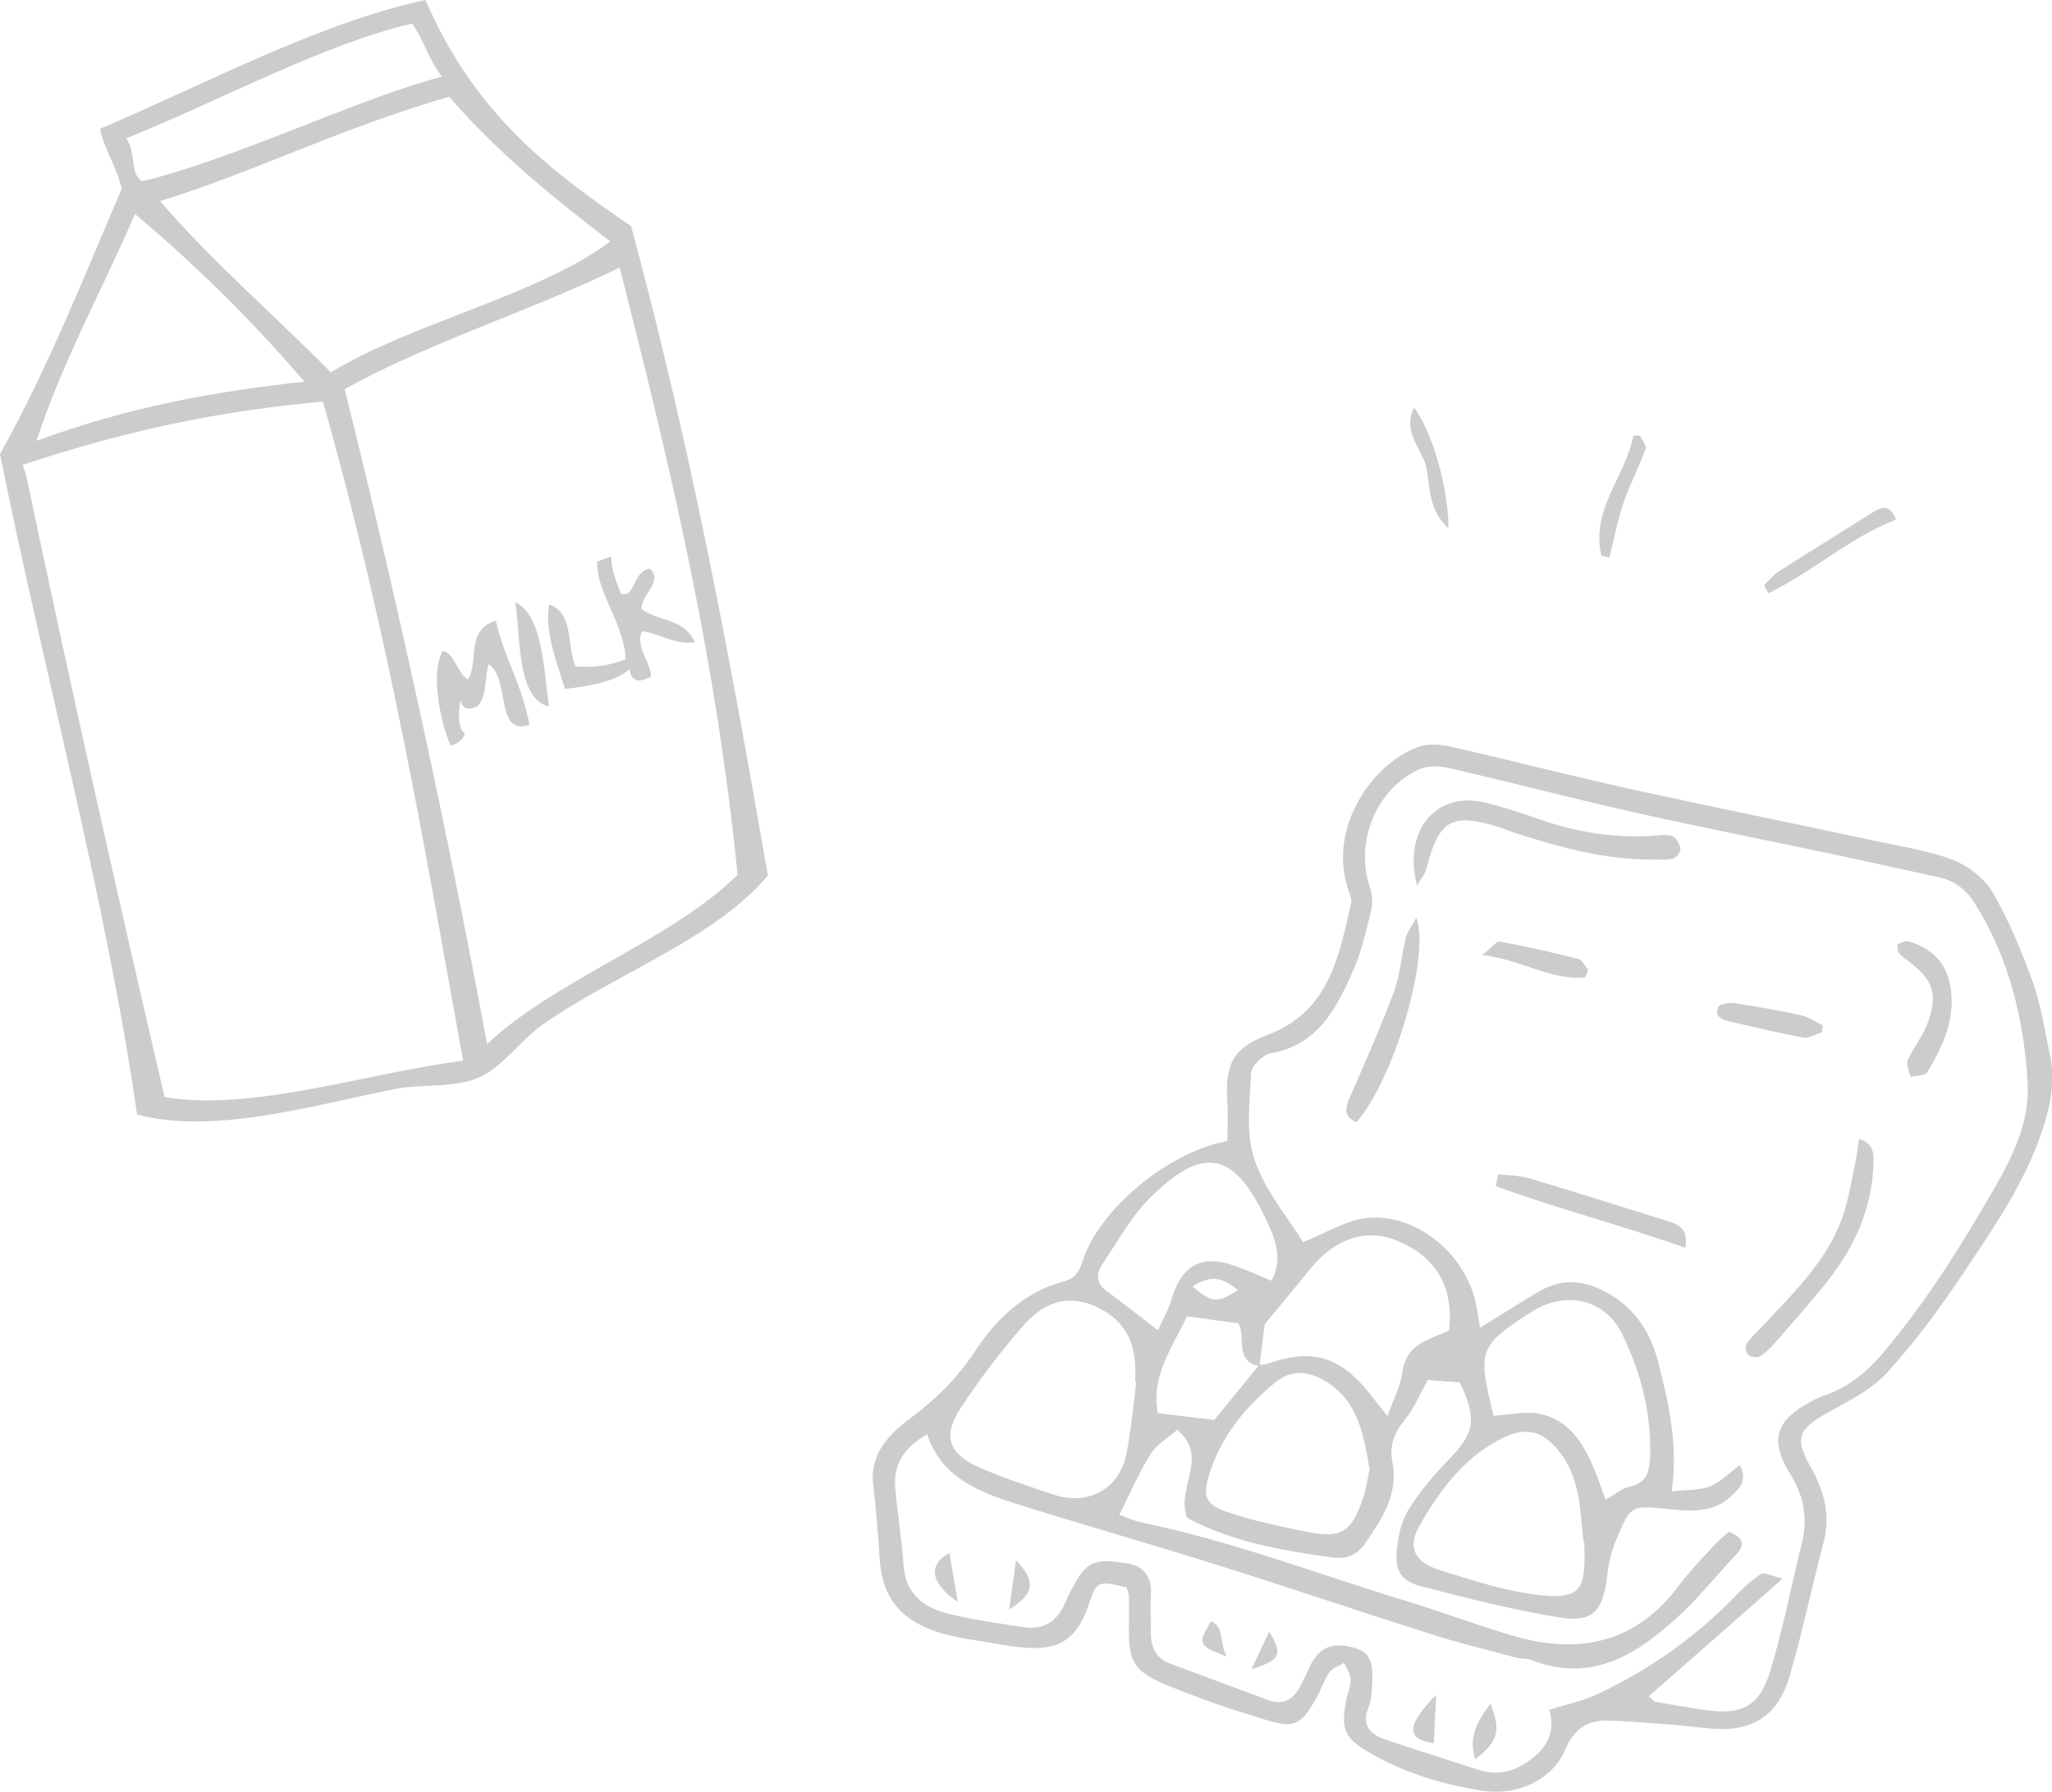 <?xml version="1.0" encoding="UTF-8"?>
<svg id="_レイヤー_2" data-name="レイヤー 2" xmlns="http://www.w3.org/2000/svg" width="58.98" height="51.51" viewBox="0 0 58.98 51.51">
  <defs>
    <style>
      .cls-1 {
        opacity: .2;
      }

      .cls-2, .cls-3 {
        stroke-width: 0px;
      }

      .cls-3 {
        fill-rule: evenodd;
      }
    </style>
  </defs>
  <g id="layout">
    <g class="cls-1">
      <g>
        <path class="cls-2" d="M50.71,16.81c.13-.12.24-.27.39-.37.92-.59,1.85-1.16,2.77-1.74.26-.16.46-.17.63.23-1.33.52-2.4,1.5-3.67,2.12-.04-.08-.09-.16-.13-.25Z"/>
        <path class="cls-2" d="M46.03,15.98c-.32-1.33.69-2.28.92-3.46.06,0,.13,0,.19,0,.06.13.19.28.16.38-.19.53-.46,1.03-.64,1.56-.17.51-.27,1.04-.4,1.56-.08-.02-.15-.03-.23-.05Z"/>
        <path class="cls-2" d="M40.64,11.71c.52.66,1.01,2.39.99,3.47-.58-.53-.52-1.18-.63-1.73-.11-.55-.7-.99-.36-1.74Z"/>
      </g>
      <g>
        <path class="cls-2" d="M54.53,27.14c.1-.03.22-.12.31-.09.62.17,1.06.56,1.2,1.2.2.95-.17,1.79-.65,2.57-.06.1-.32.09-.48.13-.03-.17-.13-.36-.07-.49.16-.37.44-.69.57-1.07.3-.84.15-1.23-.56-1.77-.1-.07-.2-.15-.28-.24-.03-.04-.02-.11-.03-.23Z"/>
        <g>
          <path class="cls-2" d="M35.28,32.8c0-.38.02-.72,0-1.06-.08-1.14.13-1.61,1.16-2,1.76-.67,2.04-2.23,2.39-3.76.03-.11-.02-.25-.06-.36-.64-1.8.66-3.66,1.98-4.15.27-.1.62-.08.91-.02,1.77.4,3.53.86,5.31,1.25,2.33.51,4.66.98,6.99,1.48.74.16,1.49.27,2.19.54.43.17.89.53,1.12.92.47.81.83,1.68,1.15,2.56.24.67.35,1.4.5,2.1.16.76.02,1.49-.23,2.22-.51,1.51-1.41,2.8-2.28,4.1-.66.99-1.37,1.95-2.17,2.83-.45.49-1.1.81-1.69,1.14-.88.49-.98.74-.49,1.6.38.68.56,1.38.35,2.16-.34,1.27-.6,2.56-.97,3.82-.35,1.19-1.13,1.63-2.35,1.5-.93-.1-1.86-.18-2.8-.22-.61-.03-1.03.19-1.3.83-.37.88-1.38,1.33-2.34,1.19-1.13-.17-2.21-.49-3.2-1.05-.82-.46-.92-.69-.75-1.6.04-.18.13-.37.12-.55,0-.16-.12-.32-.19-.48-.14.09-.33.14-.42.27-.16.23-.24.51-.38.75-.43.76-.62.87-1.44.62-.93-.28-1.85-.59-2.75-.96-1.08-.43-1.22-.71-1.19-1.84,0-.25,0-.5,0-.75,0-.09-.05-.18-.07-.26-.75-.18-.86-.19-1.04.36-.42,1.32-1.03,1.56-2.58,1.28-.55-.1-1.12-.16-1.66-.31-1.28-.37-1.76-1.1-1.82-2.2-.04-.69-.1-1.37-.18-2.06-.11-.92.47-1.49,1.09-1.95.71-.53,1.31-1.12,1.81-1.87.62-.95,1.44-1.75,2.6-2.05.42-.11.47-.46.59-.78.58-1.43,2.48-2.97,4.11-3.25ZM36.17,39.22c.09,0,.19,0,.28-.03,1.19-.43,2-.23,2.81.73.17.2.33.42.62.78.19-.53.38-.89.43-1.26.06-.47.3-.74.69-.92.22-.11.45-.19.65-.28.14-1.24-.36-2.1-1.46-2.57-.9-.39-1.82-.09-2.55.82-.44.55-.89,1.08-1.29,1.57-.05.42-.1.81-.15,1.2-.74-.14-.37-.83-.61-1.23-.47-.06-.95-.13-1.47-.2-.43.9-1.05,1.74-.84,2.78.55.07,1.03.13,1.62.2.4-.49.84-1.03,1.29-1.58ZM34.11,43.59c-.3-.85.65-1.71-.27-2.5-.28.25-.6.42-.77.7-.34.54-.59,1.14-.9,1.75.21.07.43.17.67.22,2.59.54,5.05,1.48,7.57,2.25,1.02.31,2.02.69,3.04.99,1.91.57,3.57.24,4.82-1.45.3-.4.65-.76.99-1.13.14-.15.3-.28.44-.4.43.19.46.39.19.67-.54.57-1.03,1.19-1.6,1.72-1.21,1.12-2.52,1.99-4.3,1.29-.11-.04-.25-.02-.37-.05-.85-.23-1.7-.43-2.53-.7-2.03-.64-4.05-1.33-6.09-1.97-1.91-.6-3.84-1.15-5.76-1.75-1.1-.35-2.18-.76-2.59-2.01-.65.37-.97.85-.92,1.51.06.75.19,1.49.24,2.24.05.84.58,1.23,1.29,1.41.7.17,1.42.27,2.13.38.57.09.97-.12,1.21-.66.12-.29.27-.57.44-.83.34-.54.89-.4,1.36-.34.44.06.71.37.68.87-.02.37,0,.75,0,1.13,0,.42.15.73.55.88.94.35,1.88.7,2.82,1.05.38.14.68.02.88-.32.11-.19.2-.39.29-.59.28-.6.65-.77,1.28-.6.45.12.58.36.54,1.05-.01.22-.02.45-.1.65-.21.51.02.79.47.94.89.3,1.78.58,2.67.87.59.19,1.09.05,1.58-.34.47-.37.63-.82.47-1.38.52-.17,1-.26,1.43-.47,1.48-.71,2.81-1.64,3.95-2.83.22-.23.45-.44.72-.61.09-.05.28.06.61.14-1.37,1.21-2.61,2.29-3.85,3.38.1.08.14.15.19.16.46.08.93.16,1.39.23,1.1.16,1.6-.08,1.92-1.14.36-1.2.6-2.43.9-3.65.17-.7.07-1.34-.33-1.98-.62-1-.42-1.57.65-2.12.11-.06.23-.11.35-.15.67-.24,1.19-.66,1.65-1.2,1.26-1.49,2.29-3.14,3.26-4.83.52-.91.97-1.88.91-2.93-.1-1.83-.53-3.6-1.52-5.18-.24-.39-.58-.65-1.04-.75-.98-.21-1.96-.43-2.94-.64-1.93-.41-3.87-.79-5.8-1.22-1.77-.4-3.53-.86-5.3-1.27-.28-.07-.64-.08-.89.03-1.24.57-1.85,2.08-1.42,3.38.07.2.09.44.05.63-.14.58-.27,1.17-.5,1.71-.48,1.1-1,2.19-2.39,2.44-.23.04-.56.36-.57.57-.04.83-.16,1.73.1,2.49.29.88.95,1.64,1.39,2.37.63-.24,1.25-.65,1.89-.7,1.44-.11,2.82,1.1,3.09,2.51.04.19.07.39.11.65.63-.39,1.15-.72,1.69-1.04.59-.35,1.2-.35,1.8-.05.88.42,1.39,1.14,1.63,2.07.3,1.18.58,2.37.39,3.72.44-.05.8-.02,1.09-.14.31-.12.56-.39.87-.61.22.44,0,.65-.2.84-.52.54-1.21.49-1.86.42-1.05-.1-1.06-.14-1.46.8-.15.34-.25.7-.29,1.07-.12,1.07-.4,1.41-1.42,1.24-1.32-.22-2.63-.55-3.93-.89-.6-.16-.76-.45-.7-1.06.04-.39.13-.82.34-1.15.33-.53.74-1.01,1.18-1.46.71-.74.79-1.13.29-2.19-.31-.02-.64-.05-.92-.07-.25.44-.4.83-.66,1.14-.3.37-.45.73-.36,1.2.18.92-.28,1.63-.77,2.34-.24.36-.56.48-.97.42-1.43-.2-2.85-.44-4.14-1.13ZM32.67,39.73s-.03,0-.04,0c0-.09,0-.19,0-.28.02-.91-.33-1.56-1.2-1.93-.84-.35-1.5-.01-2.01.57-.66.75-1.26,1.55-1.81,2.38-.53.81-.34,1.32.55,1.71.69.3,1.4.53,2.11.77,1,.34,1.91-.15,2.11-1.18.13-.67.19-1.36.28-2.05ZM45.52,44.32c-.11-.77-.06-1.7-.62-2.49-.53-.74-1.05-.87-1.85-.43-1.03.56-1.69,1.47-2.25,2.45-.36.62-.14,1.05.6,1.28.84.26,1.68.54,2.54.67,1.63.26,1.62-.17,1.6-1.48ZM42.92,40.69c.48-.03.92-.14,1.33-.06.81.17,1.24.8,1.54,1.52.13.3.23.61.36.95.3-.17.47-.33.68-.37.53-.11.59-.48.6-.92.03-1.21-.27-2.37-.79-3.44-.51-1.06-1.65-1.29-2.63-.66-1.51.97-1.55,1.1-1.08,2.97ZM39.36,42.2c-.17-1-.34-1.97-1.29-2.52-.47-.28-.96-.32-1.4.04-.87.7-1.55,1.54-1.9,2.61-.22.68-.13.92.55,1.14.71.24,1.44.39,2.17.54,1.05.22,1.34.05,1.68-.93.1-.29.14-.61.2-.88ZM36.55,36.8c.34-.65.09-1.21-.15-1.73-.98-2.12-1.91-2.04-3.3-.69-.57.55-.97,1.29-1.42,1.96-.17.25-.18.53.11.75.49.36.96.73,1.49,1.14.13-.29.31-.59.4-.91.29-.96.86-1.28,1.81-.94.35.12.68.27,1.06.43ZM34.28,36.98c.58.47.69.48,1.3.1-.39-.33-.77-.48-1.3-.1Z"/>
          <path class="cls-2" d="M40.73,25.45c-.42-1.63.59-2.73,1.98-2.38.51.13,1.02.29,1.52.47,1.11.39,2.24.57,3.41.47.15-.01.34-.03.46.04.11.06.19.24.2.37,0,.08-.12.23-.22.26-.18.04-.37.02-.56.02-1.4.02-2.72-.36-4.03-.78-.12-.04-.23-.09-.35-.13-1.43-.45-1.78-.25-2.16,1.24-.03.1-.12.19-.26.43Z"/>
          <path class="cls-2" d="M53.43,32.73c.42.13.42.4.42.68-.03,1.3-.54,2.42-1.33,3.42-.48.61-1.01,1.19-1.52,1.78-.12.14-.26.28-.42.37-.08.05-.26.02-.33-.04-.07-.06-.1-.25-.05-.32.14-.2.33-.37.5-.55.91-.98,1.9-1.92,2.31-3.25.15-.5.24-1.02.34-1.53.03-.17.05-.33.08-.54Z"/>
          <path class="cls-2" d="M38.99,32.26c-.36-.18-.33-.39-.22-.66.45-1.03.91-2.06,1.3-3.11.18-.49.21-1.04.34-1.55.04-.16.16-.31.3-.57.41,1.16-.68,4.71-1.72,5.88Z"/>
          <path class="cls-2" d="M43.05,33.75c.3.03.6.03.89.11,1.32.39,2.63.81,3.95,1.22.33.1.65.21.55.78-1.84-.65-3.67-1.12-5.45-1.77.02-.11.05-.22.07-.34Z"/>
          <path class="cls-2" d="M52.37,29.67c-.18.05-.38.18-.54.15-.7-.13-1.4-.3-2.1-.46-.21-.05-.47-.13-.34-.42.04-.09.31-.13.46-.11.65.1,1.29.21,1.93.35.21.05.41.19.61.29l-.02.21Z"/>
          <path class="cls-2" d="M45.56,28.09c-.99.1-1.83-.52-2.96-.64.27-.21.41-.41.51-.39.76.14,1.51.31,2.25.5.12.03.19.2.29.31-.03.07-.06.14-.09.22Z"/>
          <path class="cls-2" d="M42.84,48.96c.31.79.22,1.09-.44,1.6-.19-.61.03-1.05.44-1.6Z"/>
          <path class="cls-2" d="M41.28,48.71c-.02.46-.05.92-.07,1.39-.79-.12-.81-.5.07-1.39Z"/>
          <path class="cls-2" d="M27.53,46.04c-.8-.54-.86-1.08-.24-1.41.07.43.14.83.24,1.41Z"/>
          <path class="cls-2" d="M29.01,46.25c.08-.57.13-.95.19-1.41.58.6.54.96-.19,1.41Z"/>
          <path class="cls-2" d="M35.97,47.97c.16-.34.32-.67.51-1.08.4.66.33.82-.51,1.08Z"/>
          <path class="cls-2" d="M35.26,47.61c-.83-.32-.84-.36-.45-1.02.4.19.22.59.45,1.02Z"/>
        </g>
      </g>
    </g>
    <g class="cls-1">
      <path class="cls-3" d="M12.23,0c1.43,3.32,3.65,4.95,5.91,6.5,1.8,6.67,2.9,12.75,3.93,18.66-1.52,1.82-4.34,2.8-6.45,4.27-.66.46-1.17,1.23-1.82,1.52-.74.34-1.69.19-2.46.35-2.48.5-5.21,1.31-7.4.73-.88-6.12-2.67-12.67-3.94-18.98,1.37-2.45,2.4-5.06,3.5-7.63-.15-.63-.6-1.35-.62-1.72C5.85,2.44,9.2.64,12.23,0ZM3.63,3.97c.3.47.09,1,.45,1.24,2.65-.63,6.24-2.39,8.63-3.01-.35-.38-.54-1.1-.87-1.52-2.56.59-5.55,2.23-8.2,3.29ZM4.6,5.78c1.56,1.8,3.28,3.27,4.91,4.92,2.33-1.42,5.98-2.22,8.03-3.76-1.61-1.24-3.21-2.52-4.63-4.16-3.12.9-5.62,2.17-8.31,3ZM3.88,6.15c-.94,2.18-2.09,4.25-2.83,6.52,2.64-.98,5.19-1.43,7.7-1.7-1.54-1.8-3.17-3.39-4.87-4.82ZM.65,13.36c.03.1.07.19.1.29,1.29,6.13,2.58,11.87,3.98,17.88,2.5.42,5.7-.66,8.58-1.05-1.09-6.02-2.12-12.23-4.03-18.94-2.78.26-5.36.74-8.63,1.82ZM9.91,11.2c1.53,6.12,3,12.91,4.09,18.81,1.93-1.84,5.32-3,7.2-4.87-.6-6-1.82-11.31-3.39-17.45-2.51,1.23-5.59,2.19-7.91,3.5Z"/>
      <path class="cls-3" d="M17.19,16.13c.13-.05.25-.09.38-.14-.02.31.13.7.28,1.08.43.1.31-.62.82-.73.42.34-.25.76-.23,1.16.48.38,1.21.24,1.53.96-.59.08-.99-.25-1.52-.32-.2.45.27.91.26,1.31-.31.16-.55.17-.62-.21-.46.39-1.29.49-1.85.56-.28-.87-.6-1.76-.45-2.43.71.26.49,1.16.75,1.78.43.04.89.01,1.44-.2-.01-.98-.89-2.01-.81-2.84Z"/>
      <path class="cls-3" d="M14.81,17.31c.81.37.82,2.04.97,2.99-.95-.19-.82-2.17-.97-2.99Z"/>
      <path class="cls-3" d="M14.25,17.84c.31,1.26.72,1.73.97,2.99-1,.35-.55-1.34-1.17-1.74-.14.38-.03.88-.32,1.2-.24.12-.42.11-.49-.15-.07.21-.09.85.12.93-.03.17-.17.29-.41.36-.3-.71-.58-2.06-.23-2.72.35.05.43.66.73.82.33-.53-.08-1.41.79-1.69Z"/>
    </g>
  </g>
</svg>